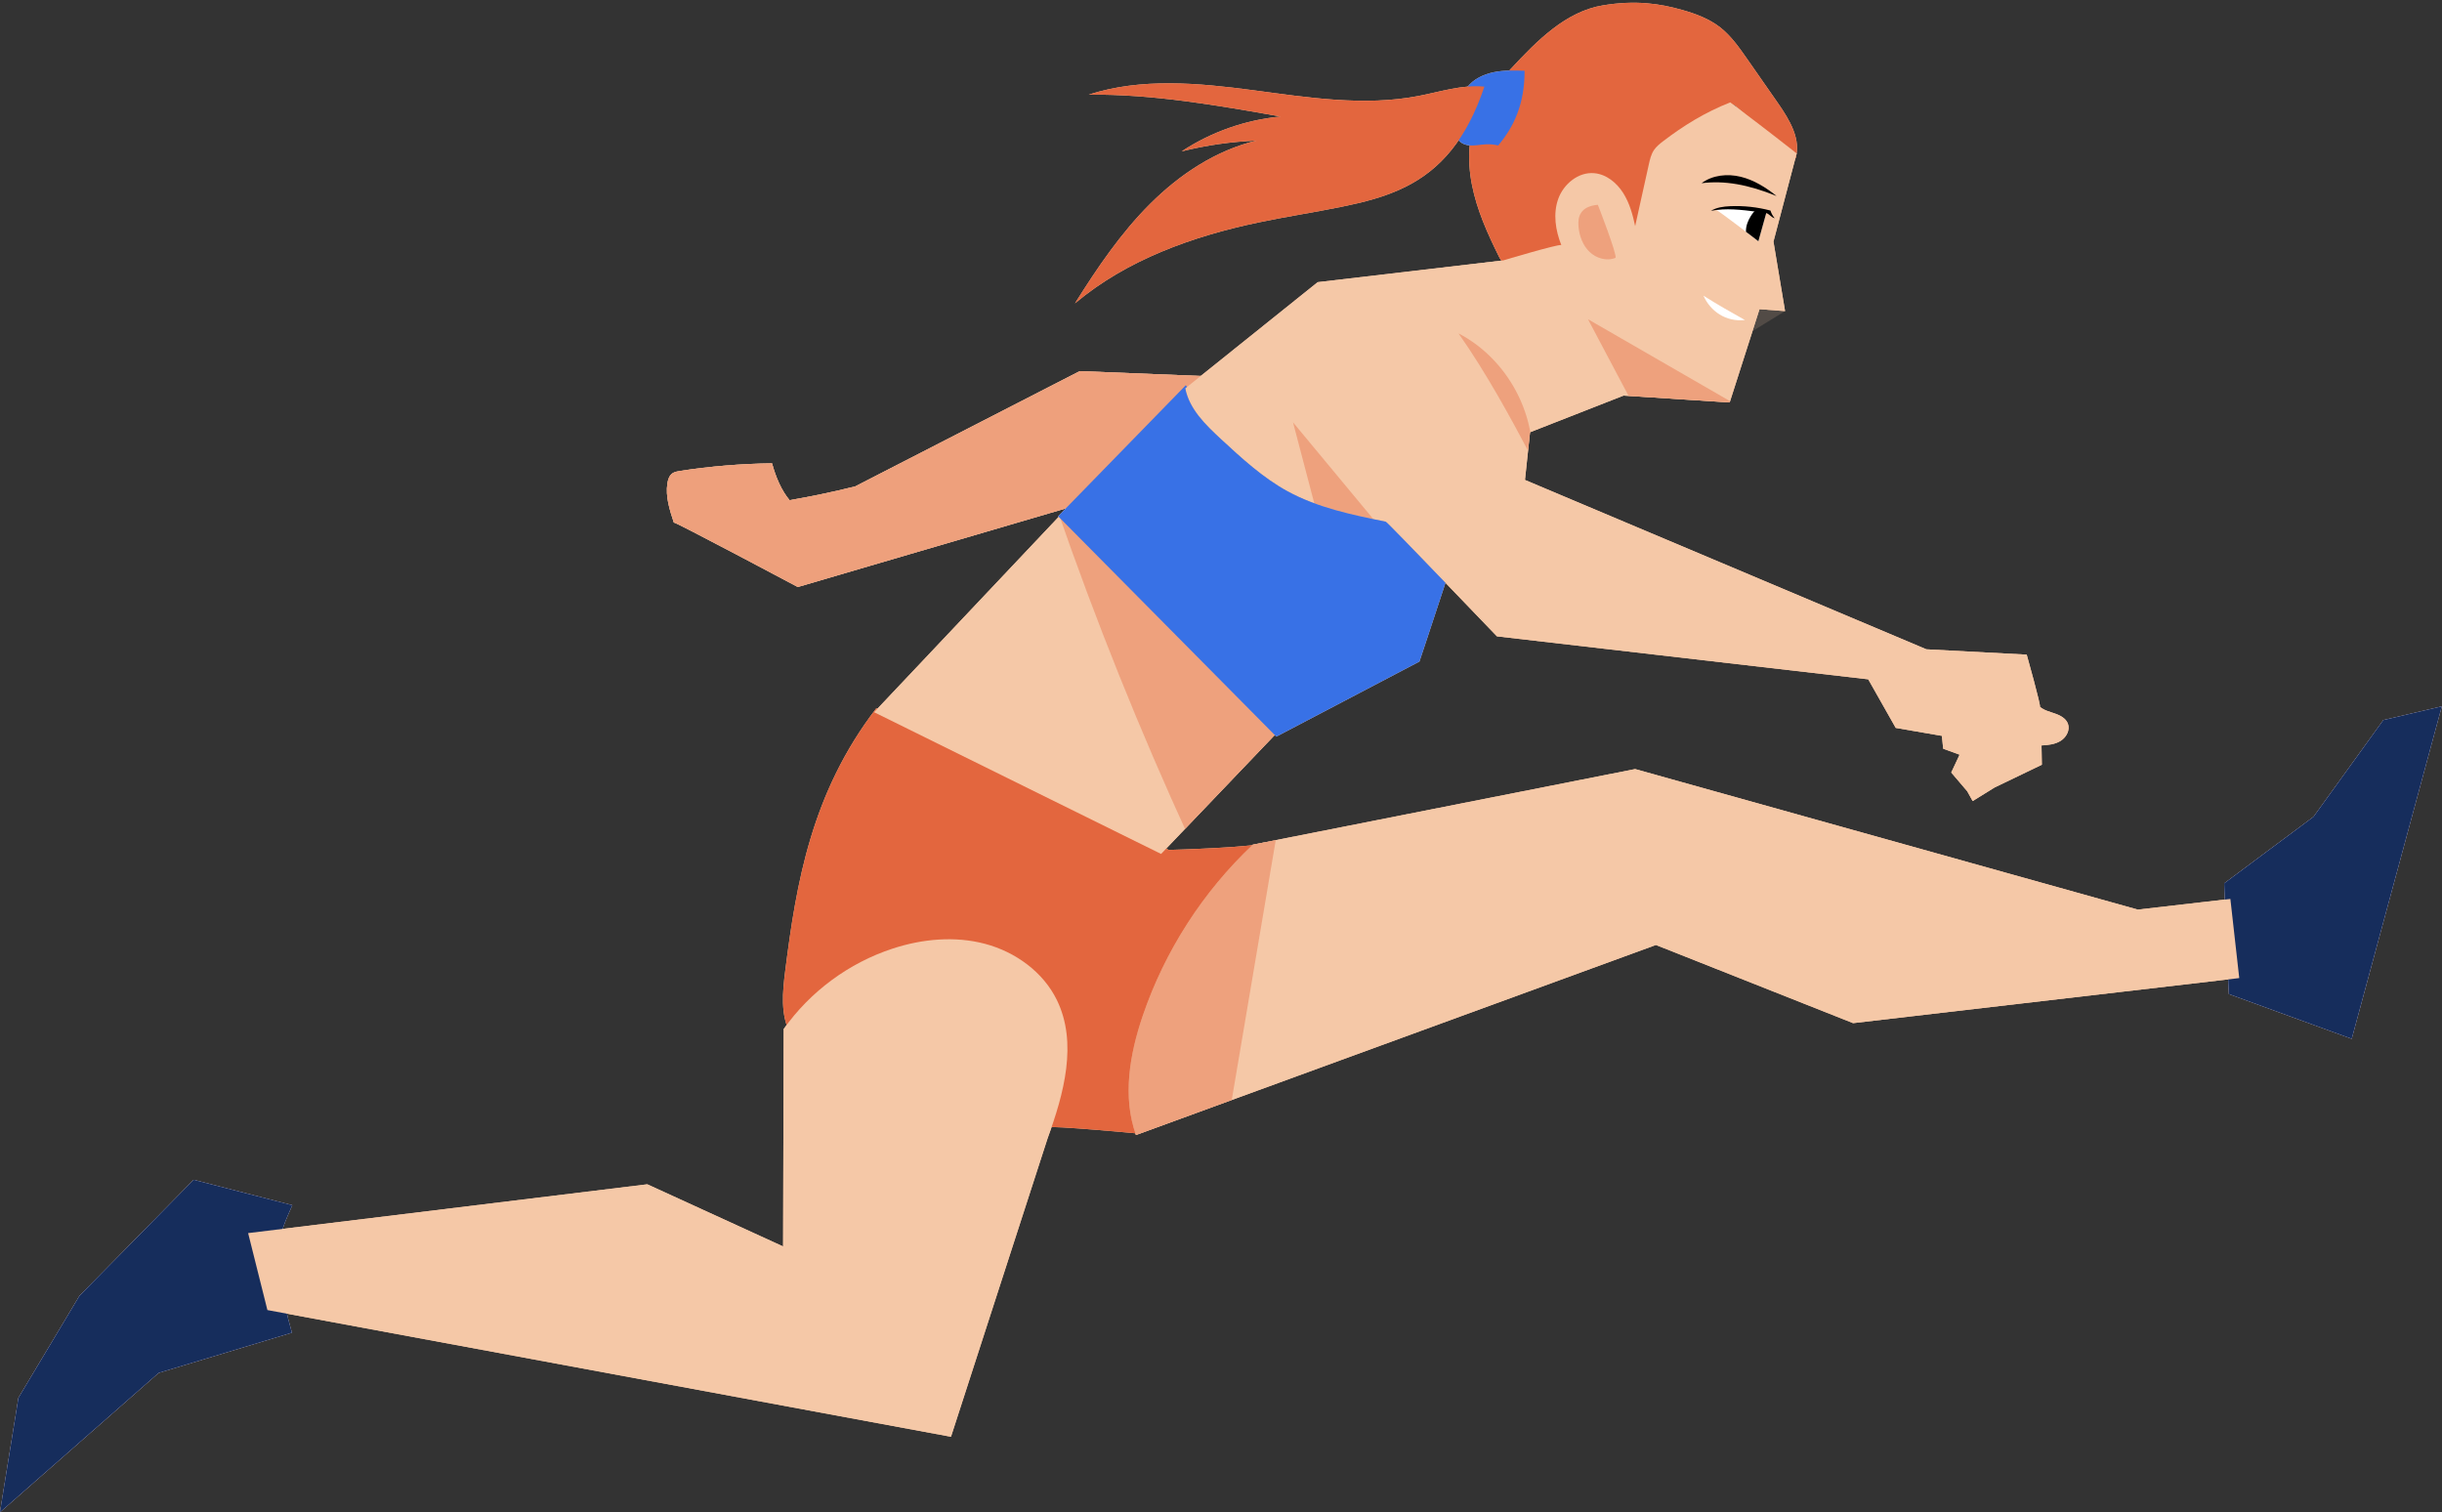 <?xml version="1.0" encoding="UTF-8"?><svg xmlns="http://www.w3.org/2000/svg" xmlns:xlink="http://www.w3.org/1999/xlink" clip-rule="evenodd" fill-rule="evenodd" height="277.6" preserveAspectRatio="xMidYMid meet" stroke-linejoin="round" stroke-miterlimit="2" version="1.0" viewBox="0.0 -0.5 448.3 277.6" width="448.3" zoomAndPan="magnify"><rect x="0.0" y="-0.5" width="448.3" height="277.6" fill="#333333" stroke="none"/><g><g><g id="change1_3"><path d="M180.52,206.41L234.21,232.41C234.21,232.41 251.64,231.94 251.66,230.99C238.69,245.07 228.02,265.35 228.64,284.48C228.64,284.48 212.76,282.98 211.73,283.34C212.58,276.25 211.95,268.99 209.91,262.15C208.78,258.38 207.08,254.55 203.88,252.27C199.93,249.46 194.6,249.63 189.83,250.54C179.57,252.49 169.49,257.71 164.76,266.21C162.89,262.71 163.31,258.48 163.81,254.54C165.84,238.47 168.61,221.93 180.52,206.41Z" fill="#f5c8a7" fill-rule="nonzero" transform="translate(-19.65 -76.875)"/></g><g id="change1_4"><path d="M73.3,297.64C72.11,300.31 70.89,303.04 70.67,305.96C70.53,307.71 70.76,309.46 71.03,311.19C71.56,314.51 72.3,317.81 73.23,321.04L48.77,328.42L19.65,354L23.04,333L34.25,314.27L55.2,292.98L73.3,297.64Z" fill="#f5c8a7" fill-rule="nonzero" transform="translate(-19.65 -76.875)"/></g><g id="change1_5"><path d="M427.97,238.55L428.83,258.87L451.37,267.08L467.9,206.07L457.19,208.57L444.37,226.33L427.97,238.55Z" fill="#f5c8a7" fill-rule="nonzero" transform="translate(-19.65 -76.875)"/></g><g id="change1_6"><path d="M73.3,297.64C72.11,300.31 70.89,303.04 70.67,305.96C70.53,307.71 70.76,309.46 71.03,311.19C71.56,314.51 72.3,317.81 73.23,321.04L48.77,328.42L19.65,354L23.04,333L34.25,314.27L55.2,292.98L73.3,297.64Z" fill="#f5c8a7" fill-opacity=".6" fill-rule="nonzero" transform="translate(-19.65 -76.875)"/></g><g id="change1_7"><path d="M427.97,238.55L428.83,258.87L451.37,267.08L467.9,206.07L457.19,208.57L444.37,226.33L427.97,238.55Z" fill="#f5c8a7" fill-opacity=".6" fill-rule="nonzero" transform="translate(-19.65 -76.875)"/></g><g id="change1_8"><path d="M313.96,77.35C307.08,78.47 301.81,83.86 297.06,88.96C294.89,91.29 292.69,93.67 291.27,96.52C289.17,100.73 288.96,105.69 289.87,110.31C290.78,114.93 292.73,119.26 294.82,123.48C295.03,123.9 295.28,124.36 295.73,124.52C296.07,124.64 296.44,124.55 296.79,124.47C300.29,123.6 303.79,122.72 307.29,121.85C305.95,119.24 305.28,116.07 306.44,113.38C307.6,110.69 311.11,108.96 313.64,110.43C314.63,111 315.34,111.95 316.01,112.88C317.69,115.22 319.27,117.64 320.73,120.12C321.74,117.14 322.5,114.09 323.01,110.98C323.34,108.94 323.59,106.8 324.72,105.06C325.74,103.49 327.37,102.42 328.95,101.41C331.97,99.47 334.98,97.54 338,95.6C338,95.6 349,105.04 349.21,105.61C350.42,102.08 348.19,98.39 346.06,95.33C344.15,92.59 342.24,89.85 340.33,87.11C338.89,85.05 337.42,82.95 335.44,81.4C333.41,79.82 330.95,78.9 328.47,78.2C324.27,77.01 319.9,76.38 313.96,77.35Z" fill="#f5c8a7" fill-rule="nonzero" transform="translate(-19.65 -76.875)"/></g><g id="change1_9"><path d="M299.53,89.37C297.64,89.31 295.73,89.25 293.88,89.63C292.03,90.01 290.21,90.86 289.03,92.34C287.83,93.84 287.4,95.79 287.01,97.67C286.66,99.33 286.44,101.37 287.76,102.45C288.59,103.13 289.77,103.15 290.84,103.03C291.91,102.91 293,102.69 294.69,103.08C297.54,99.67 299.54,95.55 299.53,89.37Z" fill="#f5c8a7" fill-rule="nonzero" transform="translate(-19.65 -76.875)"/></g><g id="change1_10"><path d="M292.15,92.28C288.07,91.88 284.06,93.23 280.04,94C270.06,95.92 259.79,94.28 249.72,92.94C239.65,91.61 229.18,90.62 219.51,93.75C231.35,93.64 243.09,95.71 254.75,97.77C248.3,98.38 242,100.59 236.59,104.16C241.08,103.04 245.69,102.38 250.32,102.19C242.87,103.97 236.24,108.37 230.81,113.78C225.38,119.19 221.06,125.59 216.99,132.07C226.49,124.08 238.57,119.75 250.71,117.21C255.75,116.15 260.84,115.38 265.89,114.35C269.94,113.52 274.01,112.52 277.71,110.66C284.06,107.48 288.9,102.01 292.15,92.28Z" fill="#f5c8a7" fill-rule="nonzero" transform="translate(-19.65 -76.875)"/></g><g id="change1_11"><path d="M345.79,112.36C343.83,110.8 341.65,109.42 339.21,108.83C336.77,108.23 334.03,108.51 332.02,110.01C336.23,109.47 340.6,110.26 345.79,112.36Z" fill="#f5c8a7" fill-rule="nonzero" transform="translate(-19.65 -76.875)"/></g><g id="change1_12"><path d="M244.74,145.59L227.61,166.11L166.11,184.14C166.11,184.14 143.53,172.13 143.35,172.3C142.58,169.97 141.8,167.54 142.17,165.12C142.28,164.42 142.52,163.67 143.1,163.27C143.49,163 143.98,162.92 144.45,162.84C150.05,161.98 155.71,161.51 161.38,161.44C162.06,163.97 163.1,166.41 164.6,168.21C168.64,167.51 172.66,166.67 176.64,165.68L217.87,144.51L244.74,145.59Z" fill="#f5c8a7" fill-rule="nonzero" transform="translate(-19.65 -76.875)"/></g><g id="change1_13"><path d="M244.74,145.59L227.61,166.11L166.11,184.14C166.11,184.14 143.53,172.13 143.35,172.3C142.58,169.97 141.8,167.54 142.17,165.12C142.28,164.42 142.52,163.67 143.1,163.27C143.49,163 143.98,162.92 144.45,162.84C150.05,161.98 155.71,161.51 161.38,161.44C162.06,163.97 163.1,166.41 164.6,168.21C168.64,167.51 172.66,166.67 176.64,165.68L217.87,144.51L244.74,145.59Z" fill="#f5c8a7" fill-opacity=".4" fill-rule="nonzero" transform="translate(-19.65 -76.875)"/></g><g id="change1_14"><path d="M349.48,104.54L345.22,120.73L347.35,133.49L342.66,133.14L337.18,150.26L317.7,149L300.53,155.73L299.6,164.49L373.29,195.58L391.71,196.56C391.71,196.56 394.38,206.04 394.13,206.13C394.9,206.8 395.95,207.04 396.92,207.38C397.89,207.72 398.9,208.26 399.27,209.22C399.71,210.37 399.01,211.71 397.97,212.37C396.93,213.03 395.66,213.17 394.43,213.23L394.49,216.77L385.81,220.95L381.79,223.44L380.79,221.64L377.86,218.2L379.39,214.93L376.38,213.83L376.14,211.47L367.67,210.01L362.62,201.09L294.46,193.2C294.46,193.2 274.26,172.13 274.06,172.16C267.87,170.9 261.57,169.6 256.02,166.57C251.49,164.09 247.65,160.55 243.85,157.04C240.99,154.4 237.98,151.49 237.25,147.67L261.55,128.18L295.62,124.18C295.62,124.18 305.57,121.2 306.27,121.36C305.2,118.66 304.73,115.59 305.72,112.86C306.71,110.13 309.43,107.91 312.32,108.17C314.53,108.36 316.44,109.92 317.63,111.8C318.82,113.68 319.4,115.86 319.83,117.88C320.66,114.12 321.5,110.36 322.33,106.6C322.53,105.68 322.75,104.73 323.27,103.94C323.71,103.28 324.35,102.77 324.99,102.28C328.68,99.46 332.65,96.99 337.29,95.17C340.64,97.7 344,100.24 349.48,104.54Z" fill="#f5c8a7" fill-rule="nonzero" transform="translate(-19.65 -76.875)"/></g><g id="change1_15"><path d="M163.52,265.29C168.38,258.41 175.5,253.15 183.51,250.53C188.98,248.74 194.95,248.18 200.51,249.66C206.07,251.14 211.16,254.82 213.68,259.99C217.5,267.83 214.97,277.17 211.97,285.35L194.23,340.15L68.74,316.89L65.2,302.76L138.48,293.8L163.41,305.21L163.52,265.29Z" fill="#f5c8a7" fill-rule="nonzero" transform="translate(-19.65 -76.875)"/></g><g id="change1_16"><path d="M249.64,231.45C240.48,240.08 233.47,250.98 229.42,262.9C227.03,269.94 225.68,277.75 228.19,284.75L323.64,249.86L359.84,264.21L430.73,255.94L429.1,241.41L412.1,243.37L319.83,217.57L249.64,231.45Z" fill="#f5c8a7" fill-rule="nonzero" transform="translate(-19.65 -76.875)"/></g><g id="change1_17"><path d="M215.85,169.31L180.12,207.13L232.8,233.15L254.65,210.28L215.85,169.31Z" fill="#f5c8a7" fill-rule="nonzero" transform="translate(-19.65 -76.875)"/></g><g opacity=".4"><g id="change1_1"><path d="M349.48,104.54L343.97,124.73L347.35,133.49L341.41,137.14L337.18,150.26L317.7,149L300.53,155.73L299.6,164.49L373.29,195.58L391.71,196.56C391.71,196.56 394.38,206.04 394.13,206.13C394.9,206.8 395.95,207.04 396.92,207.38C397.89,207.72 398.9,208.26 399.27,209.22C399.71,210.37 399.01,211.71 397.97,212.37C396.93,213.03 395.66,213.17 394.43,213.23L394.49,216.77L385.81,220.95L381.79,223.44L380.79,221.64L377.86,218.2L379.39,214.93L376.38,213.83L376.14,211.47L367.67,210.01L362.62,201.09L294.46,193.2C294.46,193.2 274.26,172.13 274.06,172.16C267.87,170.9 261.57,169.6 256.02,166.57C251.49,164.09 247.65,160.55 243.85,157.04C240.99,154.4 237.98,151.49 237.25,147.67L261.55,128.18L295.62,124.18C295.62,124.18 305.57,121.2 306.27,121.36C305.2,118.66 304.73,115.59 305.72,112.86C306.71,110.13 309.43,107.91 312.32,108.17C314.53,108.36 316.44,109.92 317.63,111.8C318.82,113.68 319.4,115.86 319.83,117.88C320.66,114.12 321.5,110.36 322.33,106.6C322.53,105.68 322.75,104.73 323.27,103.94C323.71,103.28 324.35,102.77 324.99,102.28C328.68,99.46 332.65,96.99 337.29,95.17C340.64,97.7 344,100.24 349.48,104.54Z" fill="#f5c8a7" fill-opacity=".4" fill-rule="nonzero" transform="translate(-19.65 -76.875)"/></g><g transform="translate(-19.65 -76.875)"><clipPath id="a"><g id="change2_11"><path d="M349.48,104.54L343.97,124.73L347.35,133.49L341.41,137.14L337.18,150.26L317.7,149L300.53,155.73L299.6,164.49L373.29,195.58L391.71,196.56C391.71,196.56 394.38,206.04 394.13,206.13C394.9,206.8 395.95,207.04 396.92,207.38C397.89,207.72 398.9,208.26 399.27,209.22C399.71,210.37 399.01,211.71 397.97,212.37C396.93,213.03 395.66,213.17 394.43,213.23L394.49,216.77L385.81,220.95L381.79,223.44L380.79,221.64L377.86,218.2L379.39,214.93L376.38,213.83L376.14,211.47L367.67,210.01L362.62,201.09L294.46,193.2C294.46,193.2 274.26,172.13 274.06,172.16C267.87,170.9 261.57,169.6 256.02,166.57C251.49,164.09 247.65,160.55 243.85,157.04C240.99,154.4 237.98,151.49 237.25,147.67L261.55,128.18L295.62,124.18C295.62,124.18 305.57,121.2 306.27,121.36C305.2,118.66 304.73,115.59 305.72,112.86C306.71,110.13 309.43,107.91 312.32,108.17C314.53,108.36 316.44,109.92 317.63,111.8C318.82,113.68 319.4,115.86 319.83,117.88C320.66,114.12 321.5,110.36 322.33,106.6C322.53,105.68 322.75,104.73 323.27,103.94C323.71,103.28 324.35,102.77 324.99,102.28C328.68,99.46 332.65,96.99 337.29,95.17C340.64,97.7 344,100.24 349.48,104.54Z" fill="inherit"/></g></clipPath><g clip-path="url(#a)" fill="#f5c8a7" fill-rule="nonzero" id="change1_28"><path d="M338.63,150.82L311.17,134.98L320.23,152.09L338.63,150.82Z" fill="inherit"/><path d="M312.98,113.97C312.98,113.97 316.51,123 316.23,123.71C314.63,124.37 312.7,123.82 311.45,122.61C310.2,121.41 309.58,119.67 309.43,117.95C309.28,116.23 309.68,114.28 312.98,113.97Z" fill="inherit"/><path d="M275.54,176.23L257.02,153.91L265.18,184.97L275.54,176.23Z" fill="inherit"/><path d="M300.96,160.59C301.22,151.21 295.74,141.91 287.41,137.59C292.56,144.93 296.86,152.86 300.96,160.59Z" fill="inherit"/></g></g></g><g opacity=".4" transform="translate(-19.65 -76.875)"><g id="change1_21"><path d="M249.64,231.45C240.48,240.08 233.47,250.98 229.42,262.9C227.03,269.94 225.68,277.75 228.19,284.75L323.64,249.86L359.84,264.21L430.73,255.94L429.1,241.41L412.1,243.37L319.83,217.57L249.64,231.45Z" fill="#f5c8a7" fill-opacity=".4" fill-rule="nonzero"/></g><clipPath id="b"><g id="change2_8"><path d="M249.64,231.45C240.48,240.08 233.47,250.98 229.42,262.9C227.03,269.94 225.68,277.75 228.19,284.75L323.64,249.86L359.84,264.21L430.73,255.94L429.1,241.41L412.1,243.37L319.83,217.57L249.64,231.45Z" fill="inherit"/></g></clipPath><g clip-path="url(#b)" id="change1_27"><path d="M254.57,226.36L244.4,286.43C244.4,286.43 223.11,287.77 222.71,288.6C221.45,264.93 241.38,234.39 254.57,226.36Z" fill="#f5c8a7" fill-rule="nonzero"/></g></g><g opacity=".4" transform="translate(-19.65 -76.875)"><g id="change1_32"><path d="M215.85,169.31L180.12,207.13L232.8,233.15L254.65,210.28L215.85,169.31Z" fill="#f5c8a7" fill-opacity=".4" fill-rule="nonzero"/></g><clipPath id="c"><g id="change2_7"><path d="M215.85,169.31L180.12,207.13L232.8,233.15L254.65,210.28L215.85,169.31Z" fill="inherit"/></g></clipPath><g clip-path="url(#c)" id="change1_30"><path d="M213.67,169.74C220.78,190.3 228.9,210.51 237.98,230.28L255.52,212.51L213.67,169.74Z" fill="#f5c8a7" fill-rule="nonzero"/></g></g><g><g id="change1_2"><path d="M274.05,172.15C267.86,170.89 261.56,169.59 256.01,166.56C251.48,164.08 247.64,160.54 243.84,157.03C240.98,154.39 237.97,151.48 237.24,147.66L237.55,147.41C237.48,147.31 237.41,147.21 237.34,147.1L213.9,171.15L253.96,211.61L280.23,197.83C280.23,197.83 282.63,190.66 285.01,183.38C279.73,177.88 274.16,172.13 274.05,172.15Z" fill="#f5c8a7" fill-rule="nonzero" transform="translate(-19.65 -76.875)"/></g></g><g id="change1_18"><path d="M343.98,115.18L342.45,120.66C342.45,120.66 334.94,114.87 334.67,114.91C337.76,114.51 340.92,114.59 343.98,115.18Z" fill="#f5c8a7" fill-rule="nonzero" transform="translate(-19.65 -76.875)"/></g><g id="change1_19"><path d="M339.99,135.13C337.42,133.69 334.85,132.24 332.37,130.66C333.62,133.48 336.46,135.52 339.99,135.13Z" fill="#f5c8a7" fill-rule="nonzero" transform="translate(-19.65 -76.875)"/></g><g transform="translate(-19.65 -76.875)"><g id="change1_31"><path d="M343.98,115.18L342.45,120.66C342.45,120.66 334.94,114.87 334.67,114.91C337.76,114.51 340.92,114.59 343.98,115.18Z" fill="#f5c8a7" fill-rule="nonzero"/></g><clipPath id="d"><g id="change2_2"><path d="M343.98,115.18L342.45,120.66C342.45,120.66 334.94,114.87 334.67,114.91C337.76,114.51 340.92,114.59 343.98,115.18Z" fill="inherit"/></g></clipPath><g clip-path="url(#d)" id="change1_29"><path d="M344.18,114.35C343.57,114.15 342.88,114.31 342.33,114.66C341.79,115.01 341.38,115.53 341.04,116.08C340.54,116.89 340.18,117.8 340.17,118.74C340.17,119.69 340.57,120.67 341.36,121.19C341.62,121.37 341.94,121.49 342.26,121.45C342.93,121.37 343.29,120.64 343.54,120.01C344.16,118.43 344.79,116.77 344.18,114.35Z" fill="#f5c8a7" fill-rule="nonzero"/></g></g><g id="change1_20"><path d="M344.67,115.03C342.26,114.39 339.74,114.12 337.25,114.23C336.03,114.29 334.78,114.45 333.74,115.08C336.49,114.54 339.33,114.89 342.11,115.24C342.56,115.3 343.02,115.35 343.47,115.41C343.63,115.43 343.78,115.45 343.93,115.5C344.5,115.7 344.86,116.32 345.45,116.44C345.13,116.06 344.86,115.64 344.67,115.03Z" fill="#f5c8a7" fill-rule="nonzero" transform="translate(-19.65 -76.875)"/></g></g><g><g id="change3_3"><path d="M180.52,206.41L234.21,232.41C234.21,232.41 251.64,231.94 251.66,230.99C238.69,245.07 228.02,265.35 228.64,284.48C228.64,284.48 212.76,282.98 211.73,283.34C212.58,276.25 211.95,268.99 209.91,262.15C208.78,258.38 207.08,254.55 203.88,252.27C199.93,249.46 194.6,249.63 189.83,250.54C179.57,252.49 169.49,257.71 164.76,266.21C162.89,262.71 163.31,258.48 163.81,254.54C165.84,238.47 168.61,221.93 180.52,206.41Z" fill="#e3663e" fill-rule="nonzero" transform="translate(-19.65 -76.875)"/></g><g id="change4_1"><path d="M73.3,297.64C72.11,300.31 70.89,303.04 70.67,305.96C70.53,307.71 70.76,309.46 71.03,311.19C71.56,314.51 72.3,317.81 73.23,321.04L48.77,328.42L19.65,354L23.04,333L34.25,314.27L55.2,292.98L73.3,297.64Z" fill="#3871e6" fill-rule="nonzero" transform="translate(-19.65 -76.875)"/></g><g id="change4_2"><path d="M427.97,238.55L428.83,258.87L451.37,267.08L467.9,206.07L457.19,208.57L444.37,226.33L427.97,238.55Z" fill="#3871e6" fill-rule="nonzero" transform="translate(-19.65 -76.875)"/></g><g id="change2_3"><path d="M73.3,297.64C72.11,300.31 70.89,303.04 70.67,305.96C70.53,307.71 70.76,309.46 71.03,311.19C71.56,314.51 72.3,317.81 73.23,321.04L48.77,328.42L19.65,354L23.04,333L34.25,314.27L55.2,292.98L73.3,297.64Z" fill="inherit" fill-opacity=".6" fill-rule="nonzero" transform="translate(-19.65 -76.875)"/></g><g id="change2_4"><path d="M427.97,238.55L428.83,258.87L451.37,267.08L467.9,206.07L457.19,208.57L444.37,226.33L427.97,238.55Z" fill="inherit" fill-opacity=".6" fill-rule="nonzero" transform="translate(-19.65 -76.875)"/></g><g id="change3_4"><path d="M313.96,77.35C307.08,78.47 301.81,83.86 297.06,88.96C294.89,91.29 292.69,93.67 291.27,96.52C289.17,100.73 288.96,105.69 289.87,110.31C290.78,114.93 292.73,119.26 294.82,123.48C295.03,123.9 295.28,124.36 295.73,124.52C296.07,124.64 296.44,124.55 296.79,124.47C300.29,123.6 303.79,122.72 307.29,121.85C305.95,119.24 305.28,116.07 306.44,113.38C307.6,110.69 311.11,108.96 313.64,110.43C314.63,111 315.34,111.95 316.01,112.88C317.69,115.22 319.27,117.64 320.73,120.12C321.74,117.14 322.5,114.09 323.01,110.98C323.34,108.94 323.59,106.8 324.72,105.06C325.74,103.49 327.37,102.42 328.95,101.41C331.97,99.47 334.98,97.54 338,95.6C338,95.6 349,105.04 349.21,105.61C350.42,102.08 348.19,98.39 346.06,95.33C344.15,92.59 342.24,89.85 340.33,87.11C338.89,85.05 337.42,82.95 335.44,81.4C333.41,79.82 330.95,78.9 328.47,78.2C324.27,77.01 319.9,76.38 313.96,77.35Z" fill="#e3663e" fill-rule="nonzero" transform="translate(-19.65 -76.875)"/></g><g id="change4_3"><path d="M299.53,89.37C297.64,89.31 295.73,89.25 293.88,89.63C292.03,90.01 290.21,90.86 289.03,92.34C287.83,93.84 287.4,95.79 287.01,97.67C286.66,99.33 286.44,101.37 287.76,102.45C288.59,103.13 289.77,103.15 290.84,103.03C291.91,102.91 293,102.69 294.69,103.08C297.54,99.67 299.54,95.55 299.53,89.37Z" fill="#3871e6" fill-rule="nonzero" transform="translate(-19.65 -76.875)"/></g><g id="change3_5"><path d="M292.15,92.28C288.07,91.88 284.06,93.23 280.04,94C270.06,95.92 259.79,94.28 249.72,92.94C239.65,91.61 229.18,90.62 219.51,93.75C231.35,93.64 243.09,95.71 254.75,97.77C248.3,98.38 242,100.59 236.59,104.16C241.08,103.04 245.69,102.38 250.32,102.19C242.87,103.97 236.24,108.37 230.81,113.78C225.38,119.19 221.06,125.59 216.99,132.07C226.49,124.08 238.57,119.75 250.71,117.21C255.75,116.15 260.84,115.38 265.89,114.35C269.94,113.52 274.01,112.52 277.71,110.66C284.06,107.48 288.9,102.01 292.15,92.28Z" fill="#e3663e" fill-rule="nonzero" transform="translate(-19.65 -76.875)"/></g><g id="change1_22"><path d="M244.74,145.59L227.61,166.11L166.11,184.14C166.11,184.14 143.53,172.13 143.35,172.3C142.58,169.97 141.8,167.54 142.17,165.12C142.28,164.42 142.52,163.67 143.1,163.27C143.49,163 143.98,162.92 144.45,162.84C150.05,161.98 155.71,161.51 161.38,161.44C162.06,163.97 163.1,166.41 164.6,168.21C168.64,167.51 172.66,166.67 176.64,165.68L217.87,144.51L244.74,145.59Z" fill="#f5c8a7" fill-rule="nonzero" transform="translate(-19.65 -76.875)"/></g><g id="change3_6"><path d="M244.74,145.59L227.61,166.11L166.11,184.14C166.11,184.14 143.53,172.13 143.35,172.3C142.58,169.97 141.8,167.54 142.17,165.12C142.28,164.42 142.52,163.67 143.1,163.27C143.49,163 143.98,162.92 144.45,162.84C150.05,161.98 155.71,161.51 161.38,161.44C162.06,163.97 163.1,166.41 164.6,168.21C168.64,167.51 172.66,166.67 176.64,165.68L217.87,144.51L244.74,145.59Z" fill="#e3663e" fill-opacity=".4" fill-rule="nonzero" transform="translate(-19.65 -76.875)"/></g><g id="change1_23"><path d="M349.48,104.54L345.22,120.73L347.35,133.49L342.66,133.14L337.18,150.26L317.7,149L300.53,155.73L299.6,164.49L373.29,195.58L391.71,196.56C391.71,196.56 394.38,206.04 394.13,206.13C394.9,206.8 395.95,207.04 396.92,207.38C397.89,207.72 398.9,208.26 399.27,209.22C399.71,210.37 399.01,211.71 397.97,212.37C396.93,213.03 395.66,213.17 394.43,213.23L394.49,216.77L385.81,220.95L381.79,223.44L380.79,221.64L377.86,218.2L379.39,214.93L376.38,213.83L376.14,211.47L367.67,210.01L362.62,201.09L294.46,193.2C294.46,193.2 274.26,172.13 274.06,172.16C267.87,170.9 261.57,169.6 256.02,166.57C251.49,164.09 247.65,160.55 243.85,157.04C240.99,154.4 237.98,151.49 237.25,147.67L261.55,128.18L295.62,124.18C295.62,124.18 305.57,121.2 306.27,121.36C305.2,118.66 304.73,115.59 305.72,112.86C306.71,110.13 309.43,107.91 312.32,108.17C314.53,108.36 316.44,109.92 317.63,111.8C318.82,113.68 319.4,115.86 319.83,117.88C320.66,114.12 321.5,110.36 322.33,106.6C322.53,105.68 322.75,104.73 323.27,103.94C323.71,103.28 324.35,102.77 324.99,102.28C328.68,99.46 332.65,96.99 337.29,95.17C340.64,97.7 344,100.24 349.48,104.54Z" fill="#f5c8a7" fill-rule="nonzero" transform="translate(-19.65 -76.875)"/></g><g id="change1_24"><path d="M163.52,265.29C168.38,258.41 175.5,253.15 183.51,250.53C188.98,248.74 194.95,248.18 200.51,249.66C206.07,251.14 211.16,254.82 213.68,259.99C217.5,267.83 214.97,277.17 211.97,285.35L194.23,340.15L68.74,316.89L65.2,302.76L138.48,293.8L163.41,305.21L163.52,265.29Z" fill="#f5c8a7" fill-rule="nonzero" transform="translate(-19.65 -76.875)"/></g><g id="change1_25"><path d="M249.64,231.45C240.48,240.08 233.47,250.98 229.42,262.9C227.03,269.94 225.68,277.75 228.19,284.75L323.64,249.86L359.84,264.21L430.73,255.94L429.1,241.41L412.1,243.37L319.83,217.57L249.64,231.45Z" fill="#f5c8a7" fill-rule="nonzero" transform="translate(-19.65 -76.875)"/></g><g id="change1_26"><path d="M215.85,169.31L180.12,207.13L232.8,233.15L254.65,210.28L215.85,169.31Z" fill="#f5c8a7" fill-rule="nonzero" transform="translate(-19.65 -76.875)"/></g><g id="change2_5"><path d="M345.79,112.36C343.83,110.8 341.65,109.42 339.21,108.83C336.77,108.23 334.03,108.51 332.02,110.01C336.23,109.47 340.6,110.26 345.79,112.36Z" fill="inherit" fill-rule="nonzero" transform="translate(-19.65 -76.875)"/></g><g opacity=".4"><g transform="translate(-19.65 -76.875)"><clipPath id="e"><g id="change2_9"><path d="M349.48,104.54L343.97,124.73L347.35,133.49L341.41,137.14L337.18,150.26L317.7,149L300.53,155.73L299.6,164.49L373.29,195.58L391.71,196.56C391.71,196.56 394.38,206.04 394.13,206.13C394.9,206.8 395.95,207.04 396.92,207.38C397.89,207.72 398.9,208.26 399.27,209.22C399.71,210.37 399.01,211.71 397.97,212.37C396.93,213.03 395.66,213.17 394.43,213.23L394.49,216.77L385.81,220.95L381.79,223.44L380.79,221.64L377.86,218.2L379.39,214.93L376.38,213.83L376.14,211.47L367.67,210.01L362.62,201.09L294.46,193.2C294.46,193.2 274.26,172.13 274.06,172.16C267.87,170.9 261.57,169.6 256.02,166.57C251.49,164.09 247.65,160.55 243.85,157.04C240.99,154.4 237.98,151.49 237.25,147.67L261.55,128.18L295.62,124.18C295.62,124.18 305.57,121.2 306.27,121.36C305.2,118.66 304.73,115.59 305.72,112.86C306.71,110.13 309.43,107.91 312.32,108.17C314.53,108.36 316.44,109.92 317.63,111.8C318.82,113.68 319.4,115.86 319.83,117.88C320.66,114.12 321.5,110.36 322.33,106.6C322.53,105.68 322.75,104.73 323.27,103.94C323.71,103.28 324.35,102.77 324.99,102.28C328.68,99.46 332.65,96.99 337.29,95.17C340.64,97.7 344,100.24 349.48,104.54Z" fill="inherit"/></g></clipPath><g clip-path="url(#e)" fill="#e3663e" fill-rule="nonzero" id="change3_1"><path d="M338.63,150.82L311.17,134.98L320.23,152.09L338.63,150.82Z" fill="inherit"/><path d="M312.98,113.97C312.98,113.97 316.51,123 316.23,123.71C314.63,124.37 312.7,123.82 311.45,122.61C310.2,121.41 309.58,119.67 309.43,117.95C309.28,116.23 309.68,114.28 312.98,113.97Z" fill="inherit"/><path d="M275.54,176.23L257.02,153.91L265.18,184.97L275.54,176.23Z" fill="inherit"/><path d="M300.96,160.59C301.22,151.21 295.74,141.91 287.41,137.59C292.56,144.93 296.86,152.86 300.96,160.59Z" fill="inherit"/></g></g></g><g opacity=".4" transform="translate(-19.65 -76.875)"><clipPath id="f"><g id="change2_1"><path d="M249.64,231.45C240.48,240.08 233.47,250.98 229.42,262.9C227.03,269.94 225.68,277.75 228.19,284.75L323.64,249.86L359.84,264.21L430.73,255.94L429.1,241.41L412.1,243.37L319.83,217.57L249.64,231.45Z" fill="inherit"/></g></clipPath><g clip-path="url(#f)" id="change3_7"><path d="M254.57,226.36L244.4,286.43C244.4,286.43 223.11,287.77 222.71,288.6C221.45,264.93 241.38,234.39 254.57,226.36Z" fill="#e3663e" fill-rule="nonzero"/></g></g><g opacity=".4" transform="translate(-19.65 -76.875)"><clipPath id="g"><g id="change2_13"><path d="M215.85,169.31L180.12,207.13L232.8,233.15L254.65,210.28L215.85,169.31Z" fill="inherit"/></g></clipPath><g clip-path="url(#g)" id="change3_2"><path d="M213.67,169.74C220.78,190.3 228.9,210.51 237.98,230.28L255.52,212.51L213.67,169.74Z" fill="#e3663e" fill-rule="nonzero"/></g></g><g><g id="change4_4"><path d="M274.05,172.15C267.86,170.89 261.56,169.59 256.01,166.56C251.48,164.08 247.64,160.54 243.84,157.03C240.98,154.39 237.97,151.48 237.24,147.66L237.55,147.41C237.48,147.31 237.41,147.21 237.34,147.1L213.9,171.15L253.96,211.61L280.23,197.83C280.23,197.83 282.63,190.66 285.01,183.38C279.73,177.88 274.16,172.13 274.05,172.15Z" fill="#3871e6" fill-rule="nonzero" transform="translate(-19.65 -76.875)"/></g></g><g id="change5_1"><path d="M343.98,115.18L342.45,120.66C342.45,120.66 334.94,114.87 334.67,114.91C337.76,114.51 340.92,114.59 343.98,115.18Z" fill="#fff" fill-rule="nonzero" transform="translate(-19.65 -76.875)"/></g><g id="change5_2"><path d="M339.99,135.13C337.42,133.69 334.85,132.24 332.37,130.66C333.62,133.48 336.46,135.52 339.99,135.13Z" fill="#fff" fill-rule="nonzero" transform="translate(-19.65 -76.875)"/></g><g transform="translate(-19.65 -76.875)"><clipPath id="h"><g id="change2_12"><path d="M343.98,115.18L342.45,120.66C342.45,120.66 334.94,114.87 334.67,114.91C337.76,114.51 340.92,114.59 343.98,115.18Z" fill="inherit"/></g></clipPath><g clip-path="url(#h)" id="change2_10"><path d="M344.18,114.35C343.57,114.15 342.88,114.31 342.33,114.66C341.79,115.01 341.38,115.53 341.04,116.08C340.54,116.89 340.18,117.8 340.17,118.74C340.17,119.69 340.57,120.67 341.36,121.19C341.62,121.37 341.94,121.49 342.26,121.45C342.93,121.37 343.29,120.64 343.54,120.01C344.16,118.43 344.79,116.77 344.18,114.35Z" fill="inherit" fill-rule="nonzero"/></g></g><g id="change2_6"><path d="M344.67,115.03C342.26,114.39 339.74,114.12 337.25,114.23C336.03,114.29 334.78,114.45 333.74,115.08C336.49,114.54 339.33,114.89 342.11,115.24C342.56,115.3 343.02,115.35 343.47,115.41C343.63,115.43 343.78,115.45 343.93,115.5C344.5,115.7 344.86,116.32 345.45,116.44C345.13,116.06 344.86,115.64 344.67,115.03Z" fill="inherit" fill-rule="nonzero" transform="translate(-19.65 -76.875)"/></g></g></g></svg>